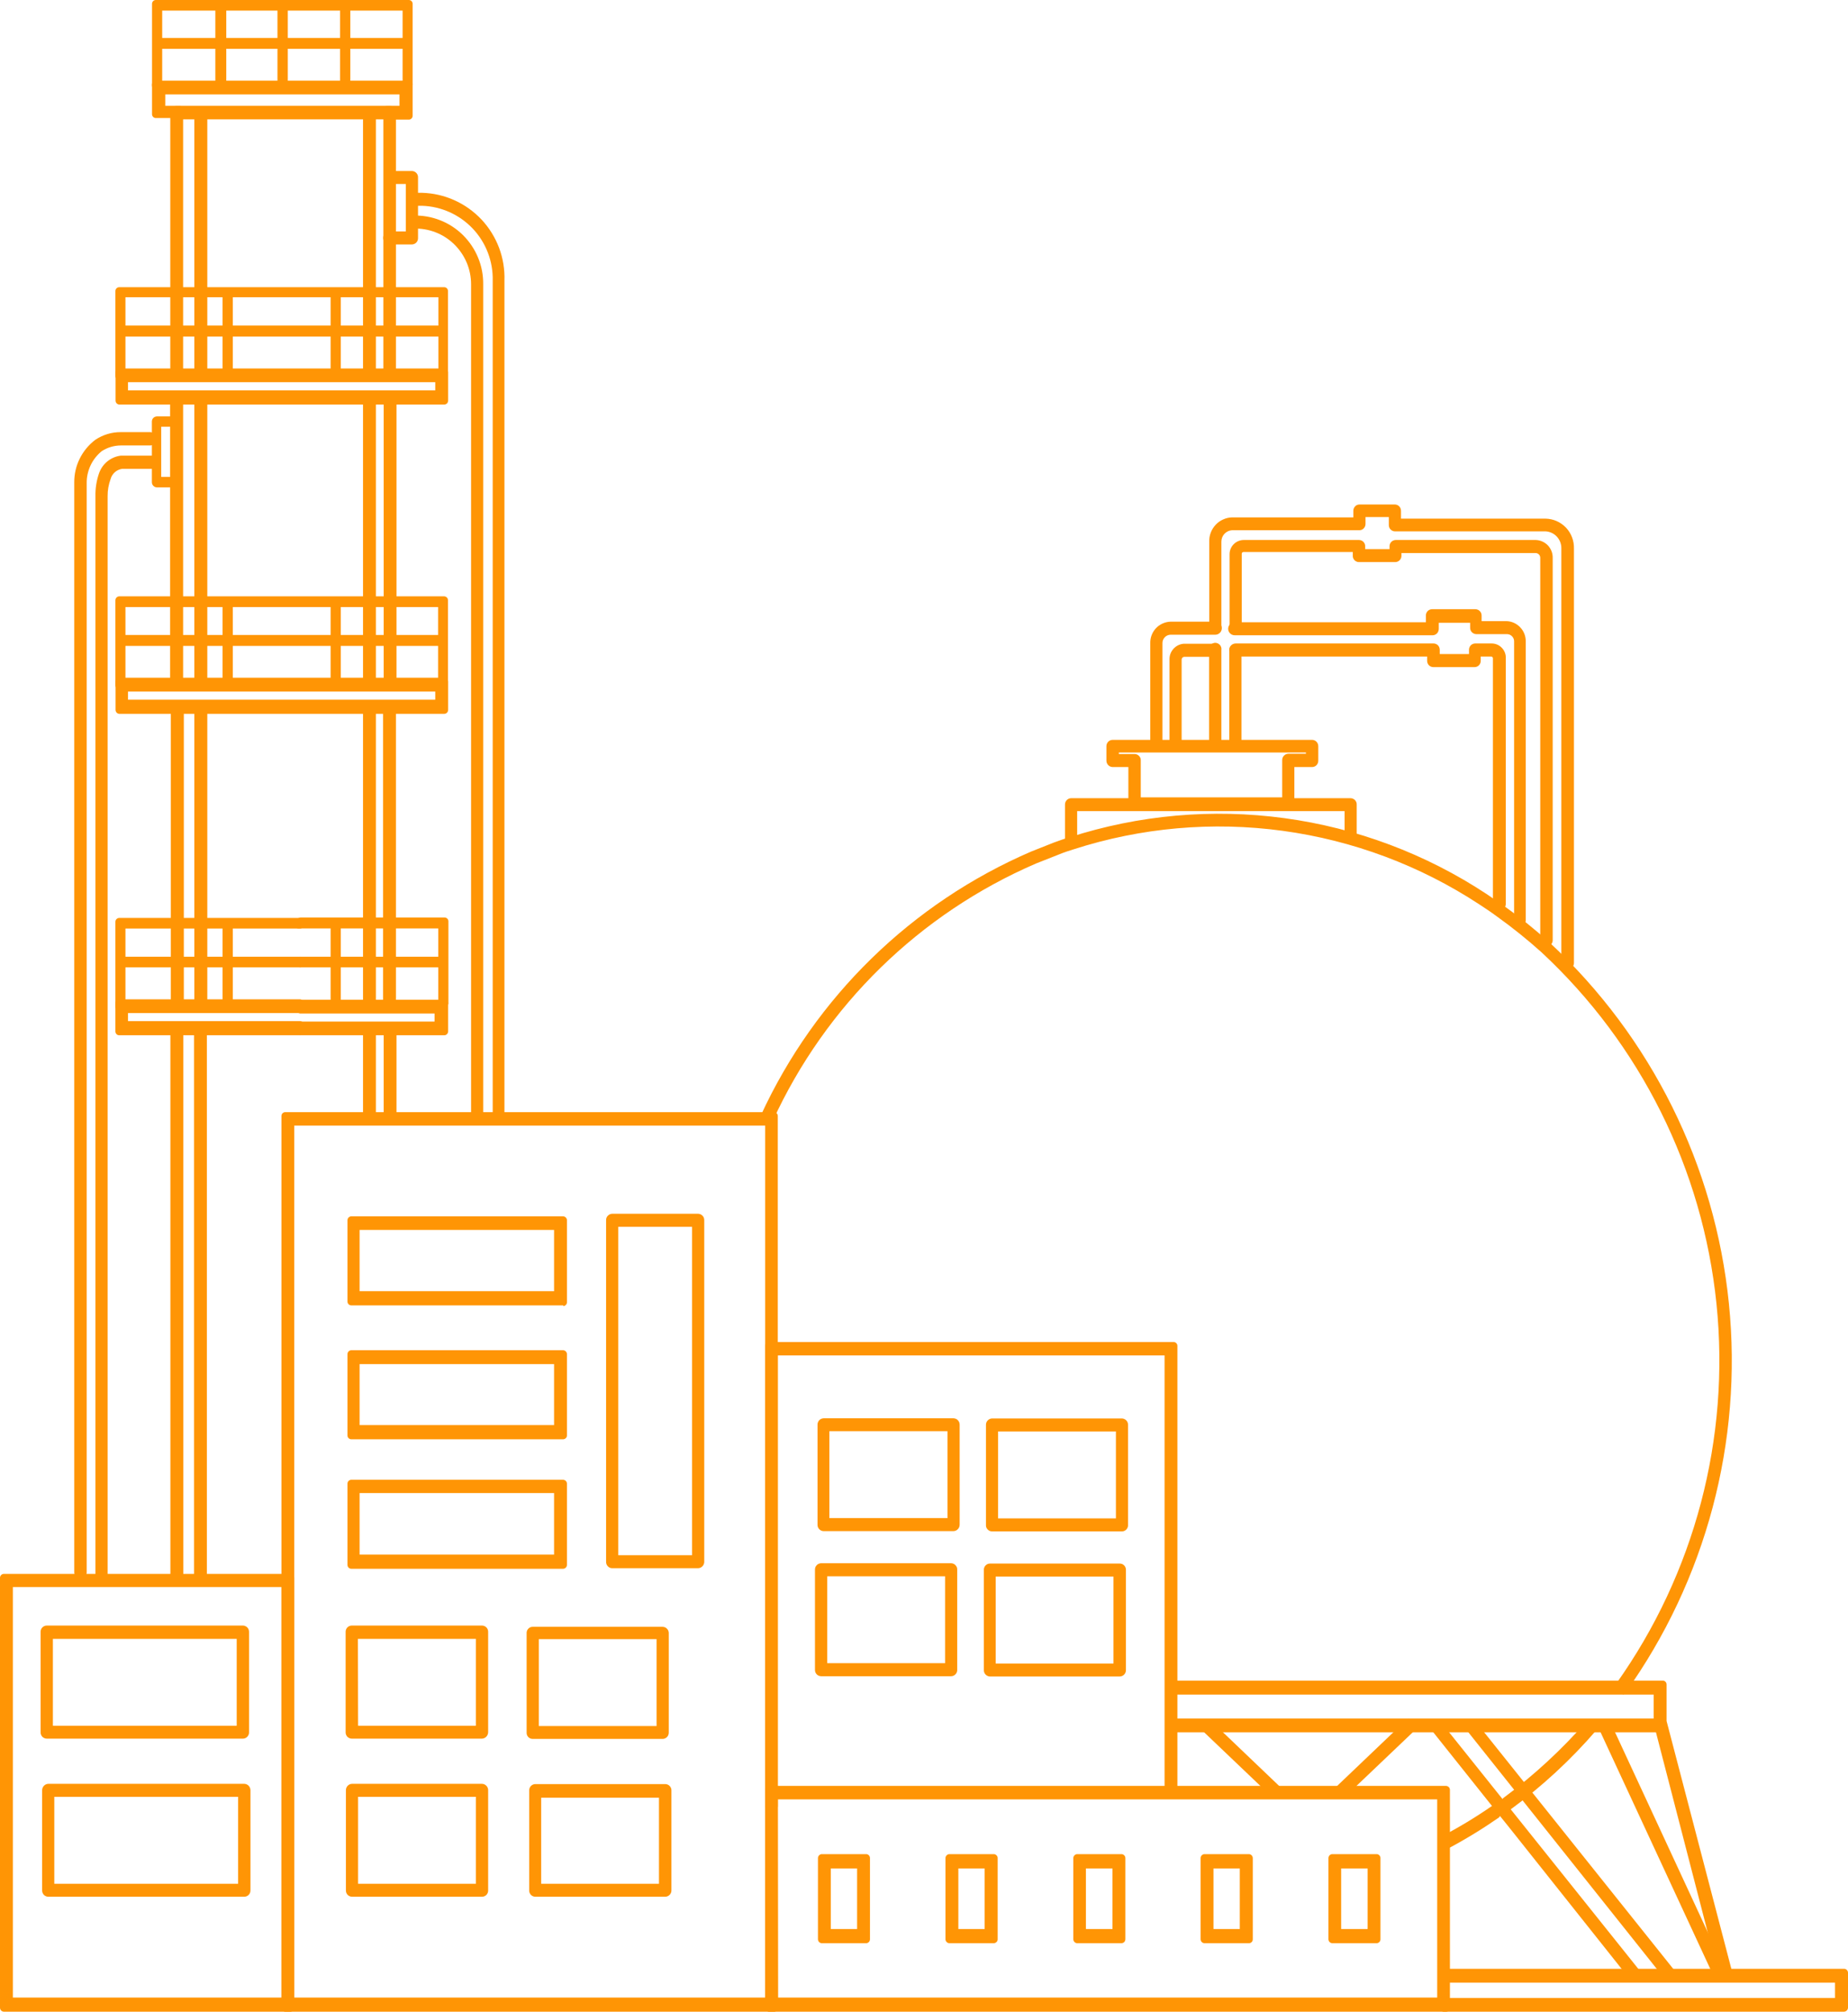 <svg width="34" height="37" viewBox="0 0 34 37" fill="none" xmlns="http://www.w3.org/2000/svg">
<path d="M3.198 7.316V12.598H3.302V7.316H3.198Z" fill="#FF9505"/>
<path d="M3.198 7.245H3.302C3.32 7.246 3.337 7.254 3.35 7.267C3.362 7.28 3.369 7.297 3.369 7.316V12.598C3.369 12.617 3.362 12.634 3.35 12.648C3.337 12.661 3.32 12.67 3.302 12.671H3.198C3.179 12.67 3.162 12.661 3.149 12.648C3.137 12.634 3.13 12.617 3.13 12.598V7.316C3.13 7.307 3.131 7.297 3.134 7.289C3.138 7.28 3.142 7.273 3.149 7.266C3.155 7.26 3.163 7.254 3.171 7.251C3.179 7.247 3.188 7.245 3.198 7.245Z" fill="#FF9505"/>
<path d="M3.302 29.015V18.916H3.198V29.015" fill="#FF9505"/>
<path d="M3.302 29.088C3.292 29.088 3.282 29.086 3.274 29.081C3.265 29.077 3.258 29.07 3.252 29.062C3.246 29.07 3.239 29.076 3.23 29.081C3.222 29.085 3.212 29.088 3.203 29.088C3.184 29.087 3.167 29.079 3.155 29.065C3.142 29.052 3.135 29.034 3.135 29.015V18.916C3.135 18.898 3.142 18.881 3.155 18.868C3.167 18.855 3.185 18.847 3.203 18.846H3.304C3.322 18.847 3.34 18.855 3.352 18.868C3.365 18.881 3.372 18.898 3.372 18.916V29.015C3.371 29.034 3.363 29.051 3.35 29.065C3.337 29.078 3.32 29.086 3.302 29.088Z" fill="#FF9505"/>
<path d="M3.302 18.516V13.004H3.198V18.516H3.302Z" fill="#FF9505"/>
<path d="M3.198 12.934H3.302C3.313 12.932 3.324 12.933 3.335 12.936C3.346 12.94 3.356 12.946 3.364 12.954C3.372 12.962 3.378 12.973 3.381 12.983C3.384 12.994 3.385 13.006 3.382 13.017V18.516C3.382 18.534 3.375 18.552 3.363 18.565C3.35 18.579 3.333 18.587 3.315 18.588H3.211C3.192 18.587 3.175 18.579 3.162 18.565C3.15 18.552 3.143 18.534 3.143 18.516V13.017C3.141 13.008 3.14 12.999 3.142 12.989C3.143 12.98 3.147 12.971 3.152 12.963C3.157 12.956 3.164 12.949 3.172 12.944C3.18 12.939 3.188 12.935 3.198 12.934Z" fill="#FF9505"/>
<path d="M7.126 7.316V12.598H7.225V7.316H7.126Z" fill="#FF9505"/>
<path d="M7.126 7.245H7.228C7.246 7.246 7.263 7.254 7.276 7.267C7.288 7.28 7.295 7.297 7.295 7.316V12.598C7.295 12.617 7.288 12.634 7.276 12.648C7.263 12.661 7.246 12.67 7.228 12.671H7.126C7.108 12.67 7.091 12.661 7.078 12.648C7.066 12.634 7.059 12.617 7.059 12.598V7.316C7.058 7.306 7.059 7.297 7.062 7.289C7.065 7.28 7.07 7.272 7.077 7.265C7.083 7.259 7.091 7.253 7.099 7.25C7.108 7.247 7.117 7.245 7.126 7.245Z" fill="#FF9505"/>
<path d="M7.225 20.617V18.916H7.126V20.617H7.225Z" fill="#FF9505"/>
<path d="M7.126 18.846H7.228C7.246 18.847 7.263 18.855 7.276 18.868C7.288 18.881 7.295 18.898 7.295 18.916V20.617C7.295 20.635 7.288 20.652 7.276 20.665C7.263 20.678 7.246 20.686 7.228 20.687H7.126C7.108 20.686 7.091 20.678 7.078 20.665C7.066 20.652 7.059 20.635 7.059 20.617V18.916C7.058 18.907 7.06 18.898 7.063 18.89C7.066 18.881 7.071 18.874 7.077 18.867C7.084 18.86 7.091 18.855 7.1 18.852C7.108 18.848 7.117 18.846 7.126 18.846Z" fill="#FF9505"/>
<path d="M7.225 18.516V13.004H7.126V18.516H7.225Z" fill="#FF9505"/>
<path d="M7.126 12.934H7.228C7.237 12.935 7.246 12.939 7.254 12.944C7.262 12.949 7.269 12.956 7.274 12.963C7.279 12.971 7.283 12.98 7.285 12.989C7.287 12.998 7.287 13.008 7.285 13.017V18.516C7.285 18.534 7.278 18.552 7.266 18.565C7.253 18.579 7.236 18.587 7.217 18.588H7.116C7.097 18.587 7.08 18.579 7.068 18.565C7.055 18.552 7.048 18.534 7.048 18.516V13.017C7.045 13.006 7.044 12.994 7.047 12.983C7.049 12.971 7.055 12.961 7.063 12.952C7.071 12.944 7.081 12.938 7.092 12.934C7.103 12.931 7.115 12.931 7.126 12.934Z" fill="#FF9505"/>
<path d="M7.225 6.915V2.13H7.524V1.557H2.875V2.101H3.247V2.044H3.198V6.915H3.302V2.018H2.974V1.666H7.42V2.018H7.176H7.126V6.915H7.225Z" fill="#FF9505"/>
<path d="M7.225 6.988H7.121C7.103 6.986 7.085 6.978 7.073 6.965C7.06 6.951 7.053 6.933 7.053 6.915V2.018C7.053 1.999 7.06 1.982 7.073 1.969C7.086 1.956 7.103 1.948 7.121 1.947H7.35V1.736H3.041V1.947H3.302C3.32 1.948 3.337 1.956 3.35 1.969C3.362 1.982 3.369 1.999 3.369 2.018V6.915C3.369 6.933 3.362 6.951 3.35 6.965C3.337 6.978 3.32 6.986 3.302 6.988H3.198C3.18 6.986 3.163 6.977 3.151 6.964C3.139 6.95 3.132 6.933 3.133 6.915V2.171H2.862C2.844 2.17 2.828 2.162 2.816 2.149C2.804 2.136 2.797 2.119 2.797 2.101V1.562C2.795 1.543 2.801 1.524 2.814 1.51C2.826 1.495 2.843 1.486 2.862 1.484H7.524C7.543 1.485 7.56 1.494 7.573 1.507C7.585 1.521 7.592 1.538 7.592 1.557V2.13C7.592 2.148 7.585 2.165 7.572 2.178C7.56 2.192 7.543 2.199 7.524 2.2H7.285V6.915C7.285 6.932 7.279 6.949 7.268 6.962C7.257 6.976 7.242 6.985 7.225 6.988Z" fill="#FF9505"/>
<path d="M6.746 2.057V6.915H6.848V2.057H6.746Z" fill="#FF9505"/>
<path d="M6.746 1.986H6.848C6.866 1.987 6.883 1.995 6.896 2.008C6.908 2.021 6.916 2.039 6.916 2.057V6.915C6.916 6.933 6.909 6.951 6.896 6.965C6.883 6.978 6.866 6.986 6.848 6.988H6.746C6.728 6.986 6.711 6.978 6.698 6.965C6.686 6.951 6.679 6.933 6.679 6.915V2.057C6.679 2.039 6.686 2.021 6.698 2.008C6.711 1.995 6.728 1.987 6.746 1.986Z" fill="#FF9505"/>
<path d="M6.746 13.004V18.516H6.848V13.004H6.746Z" fill="#FF9505"/>
<path d="M6.746 12.934H6.848C6.866 12.934 6.883 12.942 6.896 12.955C6.908 12.969 6.916 12.986 6.916 13.004V18.516C6.916 18.534 6.909 18.552 6.896 18.565C6.883 18.579 6.866 18.587 6.848 18.588H6.746C6.728 18.587 6.711 18.579 6.698 18.565C6.686 18.552 6.679 18.534 6.679 18.516V13.017C6.676 13.007 6.676 12.997 6.679 12.986C6.681 12.976 6.686 12.967 6.692 12.959C6.699 12.951 6.707 12.944 6.716 12.94C6.726 12.936 6.736 12.934 6.746 12.934Z" fill="#FF9505"/>
<path d="M6.746 18.916V20.617H6.848V18.916H6.746Z" fill="#FF9505"/>
<path d="M6.746 18.846H6.848C6.866 18.847 6.883 18.855 6.896 18.868C6.908 18.881 6.916 18.898 6.916 18.916V20.617C6.916 20.635 6.908 20.652 6.896 20.665C6.883 20.678 6.866 20.686 6.848 20.687H6.746C6.728 20.686 6.711 20.678 6.698 20.665C6.686 20.652 6.679 20.635 6.679 20.617V18.916C6.679 18.898 6.686 18.881 6.698 18.868C6.711 18.855 6.728 18.847 6.746 18.846Z" fill="#FF9505"/>
<path d="M6.848 12.598V7.316H6.746V12.598H6.848Z" fill="#FF9505"/>
<path d="M6.746 7.245H6.848C6.866 7.246 6.883 7.254 6.896 7.267C6.908 7.28 6.916 7.297 6.916 7.316V12.598C6.916 12.617 6.909 12.634 6.896 12.648C6.883 12.661 6.866 12.67 6.848 12.671H6.746C6.728 12.67 6.711 12.661 6.698 12.648C6.686 12.634 6.679 12.617 6.679 12.598V7.316C6.678 7.307 6.68 7.297 6.683 7.289C6.686 7.28 6.691 7.273 6.698 7.266C6.704 7.26 6.712 7.254 6.72 7.251C6.728 7.247 6.737 7.245 6.746 7.245Z" fill="#FF9505"/>
<path d="M3.632 2.044V6.915H3.736V2.044H3.632Z" fill="#FF9505"/>
<path d="M3.642 1.971H3.747C3.765 1.972 3.782 1.98 3.795 1.994C3.807 2.007 3.814 2.025 3.814 2.044V6.91C3.814 6.928 3.807 6.946 3.795 6.959C3.782 6.973 3.765 6.981 3.747 6.982H3.642C3.624 6.981 3.607 6.973 3.594 6.959C3.582 6.946 3.575 6.928 3.575 6.91V2.044C3.575 2.025 3.582 2.007 3.594 1.994C3.607 1.98 3.624 1.972 3.642 1.971Z" fill="#FF9505"/>
<path d="M3.632 13.004V18.516H3.736V13.004H3.632Z" fill="#FF9505"/>
<path d="M3.642 12.934H3.747C3.765 12.934 3.782 12.942 3.795 12.955C3.807 12.969 3.814 12.986 3.814 13.004V18.516C3.814 18.534 3.807 18.552 3.795 18.565C3.782 18.579 3.765 18.587 3.747 18.588H3.642C3.624 18.587 3.607 18.579 3.594 18.565C3.582 18.552 3.575 18.534 3.575 18.516V13.017C3.572 13.007 3.572 12.997 3.575 12.986C3.577 12.976 3.582 12.967 3.588 12.959C3.595 12.951 3.603 12.944 3.612 12.94C3.622 12.936 3.632 12.934 3.642 12.934Z" fill="#FF9505"/>
<path d="M3.736 29.015V18.916H3.632V29.015" fill="#FF9505"/>
<path d="M3.736 29.088C3.727 29.088 3.717 29.085 3.709 29.081C3.7 29.076 3.693 29.07 3.687 29.062C3.681 29.07 3.673 29.076 3.665 29.081C3.656 29.085 3.647 29.088 3.637 29.088C3.619 29.087 3.602 29.079 3.589 29.065C3.577 29.052 3.57 29.034 3.57 29.015V18.916C3.57 18.898 3.577 18.881 3.589 18.868C3.602 18.855 3.619 18.847 3.637 18.846H3.739C3.757 18.847 3.774 18.855 3.787 18.868C3.799 18.881 3.806 18.898 3.806 18.916V29.015C3.805 29.034 3.798 29.051 3.785 29.065C3.772 29.078 3.755 29.086 3.736 29.088Z" fill="#FF9505"/>
<path d="M3.736 12.598V7.316H3.632V12.598H3.736Z" fill="#FF9505"/>
<path d="M3.642 7.245H3.747C3.765 7.246 3.782 7.254 3.795 7.267C3.807 7.28 3.814 7.297 3.814 7.316V12.598C3.814 12.617 3.807 12.634 3.795 12.648C3.782 12.661 3.765 12.67 3.747 12.671H3.642C3.624 12.67 3.607 12.661 3.594 12.648C3.582 12.634 3.575 12.617 3.575 12.598V7.316C3.574 7.307 3.576 7.297 3.579 7.289C3.582 7.28 3.587 7.273 3.594 7.266C3.6 7.26 3.608 7.254 3.616 7.251C3.624 7.247 3.633 7.245 3.642 7.245Z" fill="#FF9505"/>
<path d="M7.176 2.018H3.247V2.124H7.176" fill="#FF9505"/>
<path d="M7.176 2.195H3.247C3.229 2.194 3.212 2.186 3.199 2.173C3.186 2.16 3.179 2.143 3.179 2.124V2.018C3.179 1.999 3.186 1.982 3.199 1.969C3.212 1.956 3.229 1.948 3.247 1.947H7.176C7.194 1.948 7.211 1.956 7.224 1.969C7.236 1.982 7.243 1.999 7.243 2.018C7.242 2.038 7.234 2.057 7.22 2.072C7.234 2.086 7.243 2.105 7.243 2.124C7.244 2.134 7.242 2.143 7.239 2.151C7.236 2.16 7.231 2.167 7.224 2.174C7.218 2.181 7.211 2.186 7.202 2.189C7.194 2.193 7.185 2.195 7.176 2.195Z" fill="#FF9505"/>
<path d="M2.768 8.047H2.266V8.071V8.042H2.222C2.072 8.041 1.925 8.085 1.8 8.17C1.693 8.253 1.606 8.36 1.546 8.482C1.486 8.604 1.454 8.739 1.454 8.875V28.922H1.504V8.875C1.502 8.749 1.53 8.624 1.585 8.51C1.64 8.396 1.721 8.296 1.821 8.219C1.939 8.142 2.076 8.1 2.217 8.099H2.763V8.047H2.768Z" fill="#FF9505"/>
<path d="M1.504 29.015H1.454C1.43 29.014 1.407 29.003 1.391 28.985C1.374 28.967 1.365 28.943 1.366 28.919V8.873C1.365 8.721 1.399 8.572 1.466 8.437C1.533 8.301 1.631 8.183 1.751 8.091C1.89 7.997 2.054 7.947 2.222 7.948H2.768C2.793 7.95 2.816 7.96 2.832 7.978C2.849 7.996 2.857 8.02 2.857 8.045V8.097C2.857 8.121 2.849 8.145 2.832 8.163C2.816 8.181 2.793 8.192 2.768 8.193H2.222C2.098 8.194 1.977 8.23 1.873 8.297C1.786 8.367 1.715 8.457 1.667 8.558C1.619 8.66 1.594 8.771 1.595 8.883V28.929C1.593 28.952 1.583 28.974 1.566 28.99C1.549 29.006 1.527 29.015 1.504 29.015Z" fill="#FF9505"/>
<path d="M1.894 29.015V9.216C1.892 9.184 1.892 9.152 1.894 9.12C1.893 8.999 1.914 8.879 1.954 8.766C1.976 8.703 2.015 8.647 2.066 8.604C2.118 8.562 2.179 8.534 2.245 8.524H2.862V8.466H2.235C2.162 8.476 2.092 8.505 2.034 8.551C1.976 8.597 1.931 8.658 1.905 8.727C1.857 8.849 1.835 8.981 1.842 9.112C1.842 9.175 1.842 9.214 1.842 9.214H1.865H1.845V29.023L1.894 29.015Z" fill="#FF9505"/>
<path d="M1.894 29.112H1.845C1.82 29.11 1.797 29.099 1.781 29.081C1.764 29.063 1.755 29.04 1.756 29.015V9.229C1.756 9.211 1.756 9.172 1.756 9.125C1.753 8.983 1.775 8.842 1.821 8.708C1.851 8.621 1.904 8.544 1.975 8.486C2.047 8.428 2.133 8.391 2.225 8.38H2.862C2.874 8.381 2.886 8.384 2.898 8.389C2.909 8.394 2.919 8.401 2.927 8.41C2.936 8.419 2.942 8.429 2.947 8.441C2.951 8.452 2.953 8.464 2.953 8.477V8.529C2.953 8.553 2.944 8.577 2.927 8.594C2.909 8.612 2.886 8.622 2.862 8.623H2.248C2.198 8.63 2.151 8.651 2.113 8.685C2.076 8.718 2.048 8.761 2.035 8.81C1.998 8.911 1.979 9.018 1.98 9.125C1.979 9.154 1.979 9.182 1.98 9.211V29.015C1.98 29.039 1.971 29.062 1.956 29.08C1.94 29.098 1.918 29.109 1.894 29.112Z" fill="#FF9505"/>
<path d="M5.524 18.464H2.191V18.969H5.524V18.864H2.29V18.57H5.524V18.464Z" fill="#FF9505"/>
<path d="M5.524 19.041H2.191C2.173 19.041 2.155 19.033 2.143 19.02C2.13 19.007 2.123 18.989 2.123 18.971V18.451C2.123 18.432 2.13 18.415 2.143 18.402C2.155 18.389 2.173 18.381 2.191 18.38H5.524C5.541 18.382 5.558 18.39 5.57 18.403C5.582 18.416 5.589 18.433 5.589 18.451V18.56C5.589 18.578 5.582 18.595 5.57 18.609C5.558 18.622 5.542 18.631 5.524 18.633H2.355V18.781H5.524C5.541 18.782 5.558 18.791 5.57 18.803C5.582 18.817 5.589 18.834 5.589 18.852V18.961C5.59 18.97 5.59 18.98 5.587 18.99C5.584 18.999 5.58 19.008 5.574 19.015C5.568 19.023 5.56 19.029 5.551 19.034C5.543 19.038 5.533 19.041 5.524 19.041Z" fill="#FF9505"/>
<path d="M5.524 18.969H8.177V18.464H5.524V18.57H8.066V18.864H5.524V18.969Z" fill="#FF9505"/>
<path d="M8.177 19.041H5.524C5.505 19.041 5.488 19.033 5.476 19.02C5.463 19.007 5.456 18.989 5.456 18.971V18.859C5.456 18.841 5.463 18.824 5.476 18.811C5.488 18.797 5.505 18.79 5.524 18.789H7.995V18.641H5.524C5.505 18.64 5.488 18.632 5.476 18.619C5.463 18.606 5.456 18.588 5.456 18.57V18.458C5.456 18.44 5.463 18.423 5.476 18.41C5.488 18.396 5.505 18.389 5.524 18.388H8.177C8.196 18.389 8.213 18.396 8.225 18.41C8.238 18.423 8.245 18.44 8.245 18.458V18.966C8.246 18.985 8.239 19.003 8.226 19.017C8.214 19.032 8.196 19.04 8.177 19.041Z" fill="#FF9505"/>
<path d="M2.24 18.516V17.003H5.524V16.951H2.191V18.516H2.24Z" fill="#FF9505"/>
<path d="M2.24 18.588H2.191C2.172 18.587 2.155 18.579 2.143 18.565C2.13 18.552 2.123 18.534 2.123 18.516V16.954C2.123 16.935 2.13 16.918 2.143 16.905C2.155 16.892 2.173 16.884 2.191 16.883H5.524C5.541 16.885 5.558 16.893 5.57 16.906C5.582 16.919 5.589 16.936 5.589 16.954V17.006C5.589 17.024 5.582 17.041 5.57 17.055C5.558 17.068 5.542 17.077 5.524 17.078H2.308V18.518C2.307 18.536 2.3 18.553 2.287 18.566C2.275 18.579 2.258 18.587 2.24 18.588Z" fill="#FF9505"/>
<path d="M5.482 17.003H8.125V18.451H8.177V16.951H5.524L5.81 17.003H5.482Z" fill="#FF9505"/>
<path d="M8.177 18.521H8.128C8.11 18.52 8.094 18.512 8.082 18.498C8.07 18.485 8.063 18.468 8.063 18.451V17.076H5.487C5.469 17.075 5.452 17.066 5.439 17.053C5.426 17.039 5.419 17.021 5.42 17.003C5.42 16.99 5.424 16.977 5.431 16.965C5.437 16.954 5.447 16.945 5.459 16.938C5.461 16.921 5.469 16.906 5.481 16.895C5.494 16.883 5.509 16.877 5.526 16.875H8.183C8.201 16.876 8.218 16.884 8.231 16.897C8.243 16.91 8.25 16.927 8.25 16.946V18.451C8.249 18.469 8.241 18.487 8.227 18.5C8.214 18.513 8.196 18.52 8.177 18.521Z" fill="#FF9505"/>
<path d="M8.151 17.667H5.526V17.719H8.151V17.667Z" fill="#FF9505"/>
<path d="M5.526 17.597H8.151C8.17 17.597 8.187 17.605 8.199 17.618C8.212 17.631 8.219 17.649 8.219 17.667V17.719C8.219 17.737 8.212 17.755 8.2 17.769C8.187 17.782 8.17 17.791 8.151 17.792H5.526C5.508 17.791 5.491 17.782 5.478 17.769C5.465 17.755 5.458 17.737 5.459 17.719V17.667C5.459 17.649 5.466 17.631 5.478 17.618C5.491 17.605 5.508 17.597 5.526 17.597Z" fill="#FF9505"/>
<path d="M5.524 17.667H2.253V17.719H5.524V17.667Z" fill="#FF9505"/>
<path d="M2.253 17.597H5.524C5.541 17.598 5.558 17.606 5.57 17.619C5.582 17.632 5.589 17.649 5.589 17.667V17.719C5.589 17.737 5.582 17.755 5.57 17.768C5.558 17.781 5.542 17.79 5.524 17.792H2.253C2.235 17.791 2.218 17.782 2.205 17.769C2.192 17.755 2.185 17.737 2.185 17.719V17.667C2.185 17.649 2.193 17.631 2.205 17.618C2.218 17.605 2.235 17.597 2.253 17.597Z" fill="#FF9505"/>
<path d="M6.151 16.98V18.516H6.197V16.98" fill="#FF9505"/>
<path d="M6.197 18.588H6.151C6.132 18.587 6.115 18.579 6.102 18.565C6.09 18.552 6.083 18.534 6.083 18.516V16.974C6.083 16.956 6.09 16.939 6.103 16.926C6.115 16.913 6.132 16.905 6.151 16.904C6.159 16.902 6.168 16.902 6.177 16.904C6.185 16.902 6.194 16.902 6.203 16.904C6.221 16.905 6.238 16.913 6.251 16.926C6.263 16.939 6.27 16.956 6.27 16.974V18.516C6.269 18.534 6.26 18.552 6.247 18.565C6.234 18.578 6.216 18.587 6.197 18.588Z" fill="#FF9505"/>
<path d="M4.171 16.98V18.516H4.22V16.98" fill="#FF9505"/>
<path d="M4.22 18.588H4.163C4.144 18.587 4.127 18.579 4.115 18.565C4.102 18.552 4.095 18.534 4.095 18.516V16.974C4.095 16.956 4.102 16.939 4.115 16.926C4.127 16.913 4.145 16.905 4.163 16.904C4.171 16.902 4.18 16.902 4.189 16.904C4.197 16.902 4.206 16.902 4.215 16.904C4.233 16.905 4.25 16.913 4.263 16.926C4.275 16.939 4.283 16.956 4.283 16.974V18.516C4.281 18.534 4.273 18.551 4.26 18.564C4.247 18.578 4.231 18.586 4.212 18.588H4.22Z" fill="#FF9505"/>
<path d="M2.24 13.004V13.056H8.177V12.546H2.191V13.056H2.24V13.004H2.29V12.655H8.076V12.947H2.24V13.004Z" fill="#FF9505"/>
<path d="M8.177 13.129H2.193C2.175 13.128 2.158 13.12 2.145 13.106C2.133 13.092 2.126 13.075 2.126 13.056V12.536C2.126 12.517 2.133 12.5 2.145 12.487C2.158 12.474 2.175 12.466 2.193 12.465H8.177C8.196 12.466 8.213 12.474 8.225 12.487C8.238 12.5 8.245 12.517 8.245 12.536V13.056C8.245 13.075 8.238 13.092 8.226 13.106C8.213 13.12 8.196 13.128 8.177 13.129ZM2.355 12.869H8.008V12.72H2.355V12.869Z" fill="#FF9505"/>
<path d="M8.177 12.538V11.033H2.191V12.603H2.24V11.091H8.125V12.538H8.177Z" fill="#FF9505"/>
<path d="M2.24 12.676H2.191C2.172 12.675 2.155 12.666 2.143 12.653C2.13 12.639 2.123 12.622 2.123 12.603V11.041C2.123 11.023 2.13 11.005 2.143 10.991C2.155 10.978 2.172 10.97 2.191 10.968H8.175C8.193 10.97 8.21 10.978 8.223 10.991C8.236 11.005 8.242 11.023 8.242 11.041V12.543C8.242 12.562 8.236 12.58 8.223 12.593C8.21 12.607 8.193 12.615 8.175 12.616H8.125C8.107 12.614 8.091 12.606 8.079 12.592C8.067 12.579 8.06 12.561 8.06 12.543V11.166H2.308V12.608C2.307 12.626 2.299 12.643 2.287 12.655C2.274 12.667 2.258 12.675 2.24 12.676Z" fill="#FF9505"/>
<path d="M2.253 11.807H8.151V11.755H2.253" fill="#FF9505"/>
<path d="M8.151 11.88H2.253C2.235 11.878 2.218 11.87 2.205 11.856C2.192 11.843 2.185 11.825 2.185 11.807C2.192 11.788 2.192 11.768 2.185 11.749C2.185 11.731 2.193 11.714 2.205 11.7C2.218 11.687 2.235 11.68 2.253 11.679H8.151C8.17 11.68 8.187 11.687 8.199 11.7C8.212 11.714 8.219 11.731 8.219 11.749V11.801C8.22 11.811 8.219 11.821 8.216 11.83C8.212 11.839 8.208 11.847 8.201 11.854C8.195 11.862 8.187 11.868 8.179 11.872C8.17 11.876 8.161 11.879 8.151 11.88Z" fill="#FF9505"/>
<path d="M6.151 11.062V12.603H6.197V11.062" fill="#FF9505"/>
<path d="M6.197 12.676H6.151C6.132 12.675 6.115 12.666 6.102 12.653C6.09 12.639 6.083 12.622 6.083 12.603V11.062C6.083 11.044 6.09 11.026 6.103 11.013C6.115 11 6.132 10.992 6.151 10.992H6.203C6.221 10.992 6.238 11 6.251 11.013C6.263 11.026 6.27 11.044 6.27 11.062V12.603C6.269 12.622 6.26 12.639 6.247 12.653C6.234 12.666 6.216 12.674 6.197 12.676Z" fill="#FF9505"/>
<path d="M4.171 11.062V12.603H4.22V11.062" fill="#FF9505"/>
<path d="M4.22 12.676H4.163C4.144 12.675 4.127 12.666 4.115 12.653C4.102 12.639 4.095 12.622 4.095 12.603V11.062C4.095 11.044 4.102 11.026 4.115 11.013C4.127 11 4.145 10.992 4.163 10.992H4.215C4.233 10.992 4.25 11 4.263 11.013C4.275 11.026 4.283 11.044 4.283 11.062V12.603C4.281 12.62 4.275 12.637 4.263 12.65C4.252 12.663 4.237 12.672 4.22 12.676Z" fill="#FF9505"/>
<path d="M2.24 7.316V7.368H8.177V6.857H2.191V7.368H2.24V7.316H2.29V6.967H8.076V7.258H2.24V7.316Z" fill="#FF9505"/>
<path d="M8.177 7.441H2.193C2.175 7.439 2.158 7.431 2.145 7.418C2.133 7.404 2.126 7.386 2.126 7.368V6.847C2.126 6.829 2.133 6.811 2.145 6.798C2.158 6.785 2.175 6.777 2.193 6.777H8.177C8.196 6.777 8.213 6.785 8.225 6.798C8.238 6.811 8.245 6.829 8.245 6.847V7.368C8.245 7.386 8.238 7.404 8.226 7.418C8.213 7.431 8.196 7.439 8.177 7.441ZM2.355 7.18H8.008V7.029H2.355V7.18Z" fill="#FF9505"/>
<path d="M8.177 6.847V5.345H2.191V6.915H2.24V5.402H8.125V6.847H8.177Z" fill="#FF9505"/>
<path d="M2.24 6.988H2.191C2.172 6.986 2.155 6.978 2.143 6.965C2.13 6.951 2.123 6.933 2.123 6.915V5.353C2.123 5.334 2.13 5.317 2.143 5.304C2.155 5.291 2.173 5.283 2.191 5.282H8.175C8.193 5.283 8.21 5.291 8.223 5.304C8.235 5.317 8.242 5.334 8.242 5.353V6.847C8.242 6.865 8.236 6.883 8.223 6.897C8.21 6.91 8.193 6.919 8.175 6.92H8.125C8.108 6.917 8.093 6.908 8.082 6.894C8.071 6.881 8.065 6.864 8.066 6.847V5.467H2.308V6.907C2.308 6.925 2.301 6.943 2.288 6.957C2.276 6.97 2.259 6.978 2.24 6.98V6.988Z" fill="#FF9505"/>
<path d="M2.253 6.118H8.151V6.066H2.253" fill="#FF9505"/>
<path d="M8.151 6.191H2.253C2.235 6.19 2.218 6.181 2.205 6.168C2.192 6.154 2.185 6.137 2.185 6.118C2.192 6.1 2.192 6.079 2.185 6.061C2.185 6.052 2.187 6.042 2.19 6.034C2.193 6.025 2.198 6.017 2.204 6.01C2.21 6.004 2.218 5.998 2.226 5.994C2.235 5.99 2.244 5.988 2.253 5.988H8.151C8.17 5.989 8.187 5.996 8.199 6.009C8.212 6.022 8.219 6.04 8.219 6.058V6.11C8.22 6.12 8.219 6.13 8.216 6.139C8.213 6.149 8.209 6.158 8.202 6.165C8.196 6.173 8.188 6.179 8.18 6.183C8.171 6.188 8.161 6.19 8.151 6.191Z" fill="#FF9505"/>
<path d="M6.151 5.373V6.915H6.197V5.373" fill="#FF9505"/>
<path d="M6.197 6.988H6.151C6.132 6.986 6.115 6.978 6.102 6.965C6.09 6.951 6.083 6.933 6.083 6.915V5.373C6.083 5.355 6.09 5.338 6.103 5.325C6.115 5.312 6.132 5.304 6.151 5.303H6.203C6.221 5.304 6.238 5.312 6.251 5.325C6.263 5.338 6.27 5.355 6.27 5.373V6.915C6.269 6.933 6.26 6.951 6.247 6.964C6.234 6.978 6.216 6.986 6.197 6.988Z" fill="#FF9505"/>
<path d="M4.171 5.373V6.915H4.22V5.373" fill="#FF9505"/>
<path d="M4.22 6.988H4.163C4.144 6.986 4.127 6.978 4.115 6.965C4.102 6.951 4.095 6.933 4.095 6.915V5.373C4.095 5.355 4.102 5.338 4.115 5.325C4.127 5.312 4.145 5.304 4.163 5.303H4.215C4.233 5.304 4.25 5.312 4.263 5.325C4.275 5.338 4.283 5.355 4.283 5.373V6.915C4.281 6.932 4.275 6.948 4.263 6.961C4.252 6.975 4.237 6.984 4.22 6.988Z" fill="#FF9505"/>
<path d="M7.524 1.541V0.073H2.875V1.575H2.924V0.125H7.47V1.541H7.524Z" fill="#FF9505"/>
<path d="M2.924 1.645H2.862C2.844 1.644 2.828 1.636 2.816 1.623C2.804 1.61 2.797 1.593 2.797 1.575V0.07C2.797 0.053 2.804 0.035 2.816 0.022C2.828 0.009 2.844 0.001 2.862 0H7.524C7.543 0.001 7.56 0.008 7.572 0.021C7.585 0.035 7.592 0.052 7.592 0.07V1.541C7.592 1.56 7.585 1.577 7.573 1.591C7.56 1.605 7.543 1.613 7.524 1.614H7.475C7.457 1.613 7.439 1.605 7.427 1.591C7.414 1.577 7.407 1.56 7.407 1.541V0.195H2.984V1.575C2.985 1.584 2.984 1.594 2.981 1.602C2.978 1.611 2.973 1.619 2.966 1.625C2.96 1.632 2.952 1.637 2.944 1.641C2.935 1.644 2.926 1.646 2.917 1.645H2.924Z" fill="#FF9505"/>
<path d="M2.961 0.825H7.47V0.768H2.961" fill="#FF9505"/>
<path d="M7.47 0.898H2.961C2.942 0.897 2.925 0.889 2.913 0.875C2.9 0.862 2.893 0.844 2.893 0.825C2.891 0.816 2.891 0.806 2.893 0.797C2.891 0.787 2.891 0.777 2.893 0.768C2.893 0.75 2.9 0.732 2.913 0.719C2.925 0.706 2.943 0.698 2.961 0.698H7.47C7.481 0.697 7.491 0.698 7.502 0.702C7.512 0.706 7.521 0.712 7.528 0.721C7.536 0.729 7.541 0.738 7.544 0.749C7.547 0.759 7.547 0.77 7.545 0.781V0.833C7.544 0.842 7.542 0.851 7.538 0.86C7.534 0.868 7.528 0.875 7.521 0.881C7.514 0.887 7.506 0.892 7.497 0.895C7.488 0.898 7.479 0.899 7.47 0.898Z" fill="#FF9505"/>
<path d="M6.32 0.102V1.536H6.374V0.102" fill="#FF9505"/>
<path d="M6.374 1.609H6.325C6.307 1.608 6.289 1.599 6.277 1.586C6.264 1.572 6.257 1.554 6.257 1.536V0.099C6.257 0.081 6.264 0.063 6.277 0.05C6.29 0.037 6.307 0.029 6.325 0.029C6.333 0.032 6.342 0.034 6.351 0.034C6.36 0.034 6.369 0.032 6.377 0.029C6.395 0.029 6.412 0.037 6.425 0.05C6.438 0.063 6.445 0.081 6.445 0.099V1.536C6.443 1.554 6.435 1.572 6.422 1.585C6.41 1.598 6.393 1.607 6.374 1.609Z" fill="#FF9505"/>
<path d="M5.172 0.133V1.536H5.222V0.133" fill="#FF9505"/>
<path d="M5.222 1.609H5.172C5.154 1.608 5.137 1.599 5.124 1.586C5.112 1.572 5.105 1.554 5.105 1.536V0.133C5.105 0.115 5.113 0.098 5.125 0.085C5.138 0.072 5.154 0.064 5.172 0.062C5.182 0.06 5.192 0.06 5.201 0.062C5.209 0.06 5.219 0.06 5.227 0.062C5.245 0.063 5.262 0.071 5.275 0.084C5.288 0.097 5.295 0.115 5.295 0.133V1.541C5.293 1.559 5.284 1.576 5.271 1.589C5.258 1.601 5.24 1.608 5.222 1.609Z" fill="#FF9505"/>
<path d="M4.03 0.133V1.536H4.085V0.133" fill="#FF9505"/>
<path d="M4.085 1.609H4.03C4.012 1.608 3.995 1.599 3.982 1.586C3.969 1.572 3.962 1.554 3.962 1.536V0.133C3.963 0.115 3.97 0.098 3.983 0.085C3.995 0.072 4.012 0.064 4.03 0.062C4.04 0.06 4.049 0.06 4.059 0.062C4.067 0.06 4.076 0.06 4.085 0.062C4.095 0.061 4.105 0.062 4.114 0.065C4.124 0.068 4.132 0.073 4.14 0.08C4.147 0.087 4.153 0.095 4.157 0.104C4.161 0.113 4.163 0.123 4.163 0.133V1.541C4.161 1.56 4.152 1.578 4.137 1.591C4.123 1.603 4.104 1.61 4.085 1.609Z" fill="#FF9505"/>
<path d="M8.778 20.645C8.763 20.645 8.748 20.642 8.734 20.635C8.72 20.629 8.708 20.62 8.697 20.609C8.687 20.598 8.679 20.585 8.673 20.57C8.668 20.556 8.666 20.541 8.667 20.526V5.23C8.667 5.092 8.64 4.956 8.586 4.829C8.532 4.702 8.453 4.587 8.354 4.491C8.255 4.395 8.138 4.32 8.009 4.271C7.88 4.222 7.743 4.199 7.605 4.205C7.573 4.205 7.543 4.192 7.52 4.169C7.498 4.147 7.485 4.117 7.485 4.085C7.485 4.053 7.498 4.023 7.52 4C7.543 3.978 7.573 3.965 7.605 3.965C7.773 3.96 7.941 3.989 8.098 4.051C8.255 4.112 8.397 4.205 8.517 4.323C8.637 4.442 8.732 4.583 8.796 4.739C8.861 4.895 8.892 5.062 8.89 5.23V20.526C8.891 20.541 8.889 20.556 8.883 20.57C8.878 20.585 8.87 20.598 8.86 20.609C8.849 20.62 8.837 20.629 8.823 20.635C8.809 20.642 8.794 20.645 8.778 20.645Z" fill="#FF9505"/>
<path d="M9.176 20.645C9.161 20.645 9.146 20.642 9.132 20.635C9.118 20.629 9.106 20.62 9.095 20.609C9.085 20.598 9.077 20.585 9.072 20.57C9.066 20.556 9.064 20.541 9.065 20.526V5.165C9.074 4.81 8.943 4.465 8.699 4.206C8.455 3.948 8.119 3.796 7.764 3.785H7.647C7.615 3.785 7.584 3.773 7.562 3.75C7.54 3.728 7.527 3.697 7.527 3.666C7.527 3.634 7.54 3.603 7.562 3.581C7.584 3.558 7.615 3.546 7.647 3.546H7.764C7.97 3.552 8.173 3.598 8.361 3.683C8.549 3.767 8.718 3.889 8.86 4.039C9.001 4.19 9.11 4.367 9.183 4.56C9.255 4.753 9.288 4.959 9.281 5.165V20.526C9.282 20.555 9.272 20.584 9.253 20.606C9.233 20.629 9.206 20.643 9.176 20.645Z" fill="#FF9505"/>
<path d="M3.143 8.964H2.883C2.858 8.962 2.835 8.951 2.819 8.933C2.802 8.915 2.794 8.892 2.794 8.867V7.756C2.794 7.731 2.802 7.707 2.819 7.689C2.835 7.671 2.858 7.661 2.883 7.659H3.143C3.168 7.661 3.191 7.671 3.208 7.689C3.225 7.707 3.234 7.731 3.234 7.756C3.234 7.78 3.225 7.803 3.208 7.821C3.19 7.838 3.167 7.849 3.143 7.849H2.966V8.771H3.143C3.168 8.771 3.193 8.781 3.211 8.799C3.229 8.817 3.239 8.842 3.239 8.867C3.239 8.893 3.229 8.917 3.211 8.935C3.193 8.953 3.168 8.964 3.143 8.964Z" fill="#FF9505"/>
<path d="M7.579 4.496H7.17C7.139 4.496 7.108 4.484 7.086 4.461C7.063 4.439 7.051 4.408 7.051 4.376C7.051 4.345 7.063 4.314 7.086 4.292C7.108 4.269 7.139 4.257 7.17 4.257H7.467V3.384H7.17C7.14 3.383 7.111 3.37 7.09 3.347C7.069 3.325 7.058 3.295 7.059 3.265C7.058 3.249 7.06 3.234 7.066 3.22C7.071 3.206 7.079 3.192 7.089 3.181C7.1 3.17 7.112 3.161 7.126 3.155C7.14 3.149 7.155 3.145 7.17 3.145H7.579C7.594 3.145 7.609 3.149 7.623 3.155C7.637 3.161 7.65 3.17 7.66 3.181C7.671 3.192 7.679 3.206 7.684 3.22C7.689 3.234 7.692 3.249 7.691 3.265V4.376C7.692 4.392 7.689 4.407 7.684 4.421C7.679 4.436 7.671 4.449 7.66 4.46C7.65 4.471 7.637 4.48 7.623 4.486C7.609 4.492 7.594 4.496 7.579 4.496Z" fill="#FF9505"/>
<path d="M27.472 33.277C27.173 33.486 26.861 33.675 26.538 33.845L26.582 33.941C26.909 33.769 27.225 33.576 27.527 33.363L27.472 33.272V33.277Z" fill="#FF9505"/>
<path d="M26.582 34.017C26.57 34.017 26.558 34.014 26.547 34.007C26.536 34.001 26.528 33.991 26.523 33.98L26.478 33.884C26.472 33.865 26.472 33.845 26.478 33.826C26.48 33.817 26.484 33.808 26.49 33.8C26.496 33.793 26.503 33.786 26.512 33.782C26.834 33.614 27.145 33.427 27.444 33.22C27.451 33.215 27.459 33.211 27.468 33.209C27.477 33.207 27.487 33.207 27.496 33.208C27.505 33.21 27.513 33.214 27.521 33.219C27.528 33.224 27.535 33.23 27.54 33.238L27.592 33.329C27.601 33.346 27.604 33.365 27.601 33.383C27.598 33.402 27.588 33.419 27.574 33.431C27.268 33.643 26.95 33.837 26.621 34.011C26.609 34.016 26.596 34.017 26.582 34.017Z" fill="#FF9505"/>
<path d="M27.743 33.22C28.315 32.795 28.838 32.309 29.304 31.77L29.228 31.697C28.764 32.232 28.24 32.712 27.667 33.129L27.743 33.22Z" fill="#FF9505"/>
<path d="M27.743 33.293C27.732 33.293 27.721 33.29 27.712 33.285C27.702 33.28 27.694 33.273 27.688 33.264L27.631 33.173C27.626 33.156 27.626 33.138 27.631 33.121C27.633 33.102 27.642 33.084 27.657 33.071C28.22 32.655 28.736 32.178 29.197 31.65C29.203 31.643 29.21 31.638 29.218 31.634C29.226 31.631 29.235 31.629 29.244 31.629C29.253 31.629 29.262 31.631 29.27 31.634C29.278 31.638 29.285 31.643 29.291 31.65L29.366 31.723C29.373 31.728 29.379 31.735 29.383 31.744C29.387 31.752 29.39 31.761 29.39 31.77C29.39 31.789 29.384 31.807 29.371 31.822C28.901 32.367 28.371 32.857 27.79 33.282C27.784 33.289 27.776 33.293 27.768 33.295C27.759 33.297 27.751 33.296 27.743 33.293Z" fill="#FF9505"/>
<path d="M29.861 31.072C32.907 26.849 32.301 20.817 28.482 17.381C28.21 17.14 27.927 16.914 27.631 16.704L27.602 16.75L27.634 16.709C27.527 16.631 27.423 16.56 27.316 16.488C26.205 15.757 24.944 15.286 23.626 15.109C22.308 14.933 20.967 15.055 19.703 15.467C19.61 15.496 19.513 15.53 19.42 15.563L18.993 15.735C16.806 16.68 15.045 18.401 14.05 20.567L14.138 20.614C15.124 18.473 16.865 16.771 19.027 15.834L19.451 15.668L19.438 15.605L19.456 15.657L19.735 15.563C20.985 15.158 22.311 15.038 23.614 15.213C24.917 15.388 26.164 15.853 27.264 16.573C27.371 16.646 27.477 16.717 27.576 16.795C27.869 17.001 28.149 17.225 28.414 17.466C32.194 20.851 32.798 26.839 29.785 31.004L29.861 31.067V31.072Z" fill="#FF9505"/>
<path d="M29.861 31.145C29.845 31.145 29.831 31.139 29.819 31.129L29.738 31.064C29.727 31.05 29.721 31.032 29.721 31.013C29.721 30.995 29.727 30.977 29.738 30.963C31.179 28.935 31.834 26.453 31.58 23.978C31.326 21.503 30.181 19.206 28.359 17.513C28.097 17.278 27.822 17.057 27.535 16.852C27.43 16.774 27.324 16.704 27.22 16.636C26.13 15.92 24.893 15.457 23.601 15.281C22.309 15.105 20.994 15.221 19.753 15.621C19.664 15.649 19.573 15.678 19.492 15.712L19.063 15.881C16.917 16.806 15.19 18.494 14.216 20.619C14.209 20.635 14.195 20.648 14.179 20.654C14.162 20.66 14.144 20.66 14.128 20.653L14.037 20.606C14.019 20.599 14.005 20.585 13.998 20.567C13.991 20.55 13.991 20.532 13.998 20.515C15 18.338 16.772 16.61 18.972 15.662L19.391 15.496C19.487 15.462 19.576 15.428 19.68 15.399C20.954 14.988 22.305 14.868 23.632 15.048C24.959 15.228 26.229 15.704 27.347 16.441L27.667 16.659C27.962 16.87 28.244 17.096 28.513 17.339C30.381 19.077 31.553 21.436 31.809 23.976C32.065 26.515 31.387 29.061 29.902 31.137C29.898 31.145 29.891 31.152 29.883 31.157C29.876 31.162 29.867 31.165 29.858 31.166L29.861 31.145Z" fill="#FF9505"/>
<path d="M21.553 31.788H30.599V30.986H21.553V31.095H30.495V31.679H21.553V31.788Z" fill="#FF9505"/>
<path d="M30.599 31.861H21.553C21.535 31.86 21.517 31.851 21.505 31.838C21.492 31.824 21.485 31.806 21.485 31.788V31.679C21.485 31.66 21.492 31.643 21.505 31.63C21.518 31.617 21.535 31.609 21.553 31.608H30.425V31.168H21.553C21.535 31.167 21.518 31.16 21.504 31.15C21.491 31.135 21.485 31.115 21.485 31.095V30.981C21.485 30.963 21.492 30.945 21.505 30.932C21.518 30.919 21.535 30.911 21.553 30.911H30.594C30.613 30.911 30.63 30.919 30.642 30.932C30.655 30.945 30.662 30.963 30.662 30.981V31.783C30.663 31.792 30.662 31.801 30.66 31.809C30.657 31.818 30.653 31.826 30.647 31.833C30.641 31.84 30.634 31.845 30.625 31.849C30.617 31.853 30.608 31.855 30.599 31.856V31.861Z" fill="#FF9505"/>
<path d="M23.53 32.933L22.243 31.692L22.175 31.775L23.465 33.014" fill="#FF9505"/>
<path d="M23.465 33.087C23.456 33.087 23.447 33.085 23.438 33.081C23.429 33.077 23.422 33.071 23.416 33.064L22.115 31.824C22.101 31.812 22.093 31.794 22.092 31.775C22.091 31.756 22.098 31.738 22.11 31.723L22.177 31.642C22.183 31.636 22.191 31.63 22.199 31.627C22.207 31.623 22.215 31.621 22.224 31.621C22.233 31.621 22.242 31.623 22.25 31.627C22.258 31.63 22.265 31.636 22.271 31.642L23.572 32.884C23.585 32.897 23.592 32.915 23.592 32.933C23.592 32.952 23.585 32.97 23.572 32.983C23.566 32.991 23.558 32.997 23.549 33.002C23.54 33.006 23.53 33.009 23.52 33.009C23.522 33.028 23.516 33.047 23.505 33.061C23.493 33.076 23.476 33.086 23.458 33.09L23.465 33.087Z" fill="#FF9505"/>
<path d="M25.901 31.692L24.615 32.933L24.683 33.014L25.974 31.775" fill="#FF9505"/>
<path d="M24.683 33.087C24.664 33.086 24.646 33.078 24.634 33.064L24.566 32.98C24.553 32.967 24.547 32.949 24.547 32.931C24.547 32.913 24.553 32.895 24.566 32.881L25.867 31.64C25.873 31.633 25.88 31.628 25.888 31.624C25.896 31.62 25.905 31.618 25.914 31.618C25.922 31.618 25.931 31.62 25.939 31.624C25.948 31.628 25.955 31.633 25.96 31.64C25.973 31.656 25.979 31.676 25.979 31.697C25.998 31.698 26.015 31.706 26.029 31.719C26.042 31.733 26.049 31.751 26.049 31.77C26.048 31.791 26.041 31.811 26.028 31.827L24.727 33.066C24.714 33.076 24.699 33.083 24.683 33.087Z" fill="#FF9505"/>
<path d="M30.129 36.302L27.842 33.438L27.719 33.288L26.452 31.697L26.372 31.77L27.644 33.358L27.761 33.511L30.053 36.375L30.129 36.302Z" fill="#FF9505"/>
<path d="M30.053 36.448C30.044 36.449 30.034 36.447 30.025 36.443C30.017 36.439 30.009 36.432 30.004 36.425L27.839 33.702L27.724 33.558L27.602 33.407L26.335 31.817C26.322 31.803 26.315 31.786 26.315 31.767C26.315 31.749 26.322 31.731 26.335 31.718L26.413 31.645C26.421 31.64 26.429 31.638 26.438 31.638C26.447 31.638 26.455 31.64 26.463 31.645C26.471 31.645 26.48 31.647 26.488 31.651C26.495 31.655 26.502 31.661 26.507 31.668L30.181 36.261C30.194 36.274 30.201 36.292 30.201 36.31C30.201 36.329 30.194 36.346 30.181 36.36L30.102 36.427C30.098 36.436 30.091 36.443 30.082 36.447C30.073 36.45 30.062 36.451 30.053 36.448Z" fill="#FF9505"/>
<path d="M30.792 36.302L28.45 33.373L28.341 33.243L28.261 33.139L27.11 31.697L27.035 31.77L28.185 33.209L28.266 33.311L28.372 33.444L30.711 36.375L30.792 36.302Z" fill="#FF9505"/>
<path d="M30.701 36.448C30.691 36.449 30.682 36.447 30.673 36.443C30.665 36.439 30.657 36.432 30.651 36.425L26.98 31.817C26.967 31.803 26.96 31.786 26.96 31.767C26.96 31.749 26.967 31.731 26.98 31.718L27.058 31.645C27.066 31.64 27.075 31.638 27.083 31.638C27.092 31.638 27.1 31.64 27.108 31.645C27.117 31.645 27.125 31.647 27.133 31.651C27.14 31.655 27.147 31.661 27.152 31.668L30.834 36.274C30.847 36.287 30.854 36.305 30.854 36.323C30.854 36.342 30.847 36.359 30.834 36.373L30.756 36.446C30.738 36.453 30.719 36.454 30.701 36.448Z" fill="#FF9505"/>
<path d="M29.483 31.759L31.619 36.365L31.71 36.318L29.574 31.712" fill="#FF9505"/>
<path d="M31.619 36.448C31.613 36.45 31.605 36.45 31.599 36.448C31.58 36.441 31.565 36.427 31.557 36.409L29.421 31.803C29.414 31.786 29.414 31.767 29.42 31.749C29.427 31.732 29.44 31.718 29.457 31.71C29.465 31.705 29.475 31.702 29.485 31.702C29.494 31.702 29.504 31.705 29.512 31.71C29.514 31.7 29.518 31.69 29.524 31.682C29.53 31.673 29.537 31.666 29.546 31.66C29.554 31.656 29.563 31.654 29.572 31.653C29.581 31.652 29.59 31.654 29.599 31.657C29.608 31.66 29.615 31.665 29.622 31.672C29.628 31.678 29.634 31.686 29.637 31.694L31.773 36.3C31.777 36.308 31.78 36.317 31.781 36.327C31.782 36.336 31.781 36.346 31.778 36.355C31.775 36.364 31.77 36.372 31.764 36.379C31.758 36.386 31.75 36.392 31.742 36.396L31.653 36.443C31.642 36.447 31.631 36.449 31.619 36.448Z" fill="#FF9505"/>
<path d="M30.495 31.749L31.697 36.354L31.799 36.326L30.594 31.72" fill="#FF9505"/>
<path d="M31.697 36.427C31.69 36.428 31.682 36.427 31.675 36.425C31.668 36.423 31.661 36.419 31.655 36.414C31.65 36.409 31.645 36.403 31.641 36.397C31.638 36.39 31.636 36.383 31.635 36.375L30.441 31.762C30.436 31.744 30.438 31.726 30.447 31.709C30.456 31.693 30.47 31.681 30.488 31.676C30.496 31.671 30.506 31.669 30.516 31.669C30.526 31.669 30.536 31.671 30.545 31.676C30.549 31.666 30.555 31.658 30.562 31.651C30.57 31.644 30.579 31.64 30.589 31.637C30.597 31.634 30.606 31.633 30.615 31.634C30.624 31.635 30.632 31.638 30.64 31.642C30.648 31.647 30.654 31.653 30.659 31.66C30.664 31.667 30.668 31.675 30.67 31.684L31.874 36.289C31.881 36.308 31.881 36.328 31.874 36.346C31.865 36.362 31.85 36.375 31.833 36.38L31.734 36.409C31.734 36.409 31.705 36.427 31.697 36.427Z" fill="#FF9505"/>
<path d="M23.702 14.905H20.871C20.856 14.904 20.841 14.901 20.827 14.895C20.813 14.889 20.801 14.88 20.79 14.868C20.78 14.857 20.772 14.844 20.767 14.83C20.761 14.815 20.759 14.8 20.76 14.785V14.108H20.468C20.438 14.107 20.409 14.093 20.388 14.071C20.367 14.049 20.356 14.019 20.356 13.988V13.728C20.356 13.713 20.358 13.697 20.363 13.683C20.369 13.669 20.377 13.656 20.387 13.644C20.397 13.633 20.41 13.624 20.424 13.618C20.438 13.612 20.453 13.608 20.468 13.608H24.142C24.157 13.608 24.172 13.612 24.186 13.618C24.2 13.624 24.213 13.633 24.223 13.644C24.233 13.656 24.241 13.669 24.247 13.683C24.252 13.697 24.254 13.713 24.254 13.728V13.988C24.254 14.004 24.252 14.019 24.247 14.033C24.241 14.047 24.233 14.06 24.223 14.072C24.213 14.083 24.2 14.092 24.186 14.098C24.172 14.104 24.157 14.108 24.142 14.108H23.814V14.79C23.814 14.82 23.802 14.849 23.781 14.87C23.761 14.892 23.732 14.904 23.702 14.905ZM20.988 14.665H23.59V13.983C23.59 13.968 23.592 13.953 23.597 13.938C23.602 13.924 23.611 13.911 23.621 13.9C23.631 13.888 23.644 13.88 23.658 13.873C23.672 13.867 23.687 13.864 23.702 13.863H24.027V13.84H20.585V13.868H20.877C20.892 13.869 20.907 13.872 20.921 13.878C20.935 13.885 20.947 13.894 20.958 13.905C20.968 13.916 20.976 13.929 20.982 13.943C20.987 13.958 20.989 13.973 20.988 13.988V14.665Z" fill="#FF9505"/>
<path d="M19.706 15.621C19.691 15.62 19.675 15.617 19.662 15.611C19.648 15.604 19.635 15.595 19.625 15.584C19.614 15.573 19.606 15.56 19.601 15.546C19.596 15.531 19.593 15.516 19.594 15.501V14.798C19.594 14.783 19.596 14.768 19.602 14.754C19.607 14.74 19.615 14.727 19.626 14.716C19.636 14.705 19.648 14.697 19.662 14.691C19.676 14.684 19.691 14.681 19.706 14.681H24.85C24.865 14.681 24.879 14.684 24.893 14.691C24.907 14.697 24.919 14.705 24.93 14.716C24.94 14.727 24.948 14.74 24.954 14.754C24.959 14.768 24.962 14.783 24.961 14.798V15.42C24.961 15.45 24.95 15.478 24.929 15.499C24.908 15.52 24.879 15.532 24.85 15.532C24.82 15.532 24.791 15.52 24.77 15.499C24.75 15.478 24.738 15.45 24.738 15.42V14.918H19.818V15.49C19.819 15.506 19.817 15.521 19.812 15.536C19.806 15.55 19.798 15.563 19.788 15.575C19.777 15.586 19.765 15.595 19.75 15.601C19.736 15.607 19.721 15.61 19.706 15.61V15.621Z" fill="#FF9505"/>
<path d="M22.36 13.72C22.344 13.72 22.329 13.717 22.315 13.711C22.3 13.705 22.288 13.696 22.277 13.685C22.266 13.674 22.258 13.66 22.252 13.646C22.247 13.631 22.244 13.616 22.245 13.6V11.955C22.243 11.939 22.244 11.922 22.248 11.906C22.253 11.89 22.261 11.876 22.271 11.863C22.282 11.851 22.296 11.841 22.311 11.834C22.326 11.827 22.342 11.823 22.358 11.823C22.375 11.823 22.391 11.827 22.406 11.834C22.421 11.841 22.434 11.851 22.445 11.863C22.456 11.876 22.464 11.89 22.468 11.906C22.473 11.922 22.474 11.939 22.471 11.955V13.6C22.473 13.616 22.471 13.631 22.465 13.646C22.46 13.66 22.452 13.673 22.442 13.685C22.431 13.696 22.419 13.705 22.404 13.711C22.39 13.717 22.375 13.72 22.36 13.72Z" fill="#FF9505"/>
<path d="M28.838 17.815C28.823 17.815 28.808 17.812 28.794 17.805C28.78 17.799 28.767 17.79 28.757 17.779C28.747 17.768 28.738 17.755 28.733 17.74C28.728 17.726 28.726 17.711 28.726 17.695V10.088C28.728 10.009 28.699 9.931 28.645 9.872C28.592 9.813 28.517 9.778 28.437 9.773H25.664C25.649 9.773 25.634 9.77 25.62 9.763C25.606 9.757 25.593 9.748 25.583 9.737C25.572 9.726 25.564 9.713 25.559 9.698C25.554 9.684 25.551 9.669 25.552 9.654V9.51H25.123V9.633C25.123 9.648 25.121 9.663 25.116 9.678C25.11 9.692 25.102 9.705 25.092 9.716C25.082 9.727 25.069 9.736 25.055 9.743C25.041 9.749 25.026 9.752 25.011 9.752H22.669C22.615 9.755 22.565 9.779 22.528 9.818C22.491 9.857 22.471 9.909 22.471 9.963V11.551C22.471 11.581 22.46 11.61 22.439 11.631C22.418 11.652 22.389 11.663 22.36 11.663C22.33 11.663 22.302 11.652 22.281 11.631C22.26 11.61 22.248 11.581 22.248 11.551V9.963C22.246 9.906 22.256 9.849 22.276 9.796C22.296 9.743 22.327 9.694 22.366 9.652C22.405 9.61 22.452 9.577 22.504 9.554C22.556 9.53 22.612 9.517 22.669 9.516H24.899V9.396C24.899 9.381 24.901 9.366 24.907 9.352C24.912 9.338 24.92 9.325 24.931 9.314C24.941 9.303 24.953 9.294 24.967 9.288C24.981 9.282 24.996 9.279 25.011 9.279H25.664C25.679 9.279 25.694 9.282 25.707 9.288C25.721 9.294 25.734 9.303 25.744 9.314C25.755 9.325 25.763 9.338 25.768 9.352C25.773 9.366 25.776 9.381 25.776 9.396V9.539H28.437C28.508 9.541 28.578 9.556 28.642 9.585C28.707 9.614 28.765 9.656 28.814 9.707C28.862 9.759 28.9 9.82 28.924 9.886C28.949 9.952 28.96 10.023 28.958 10.094V17.703C28.959 17.719 28.957 17.734 28.952 17.749C28.947 17.763 28.938 17.776 28.928 17.788C28.917 17.799 28.905 17.808 28.891 17.814C28.877 17.82 28.861 17.823 28.846 17.823L28.838 17.815Z" fill="#FF9505"/>
<path d="M28.45 17.409C28.435 17.409 28.42 17.405 28.406 17.399C28.392 17.393 28.38 17.384 28.369 17.373C28.359 17.362 28.351 17.349 28.346 17.334C28.34 17.32 28.338 17.305 28.338 17.289V10.26C28.338 10.237 28.33 10.215 28.314 10.198C28.297 10.182 28.276 10.172 28.253 10.172H25.784V10.219C25.784 10.234 25.782 10.249 25.777 10.263C25.771 10.278 25.763 10.291 25.753 10.302C25.742 10.313 25.73 10.322 25.716 10.328C25.702 10.335 25.687 10.338 25.672 10.338H25C24.985 10.338 24.97 10.335 24.956 10.328C24.942 10.322 24.93 10.313 24.919 10.302C24.909 10.291 24.901 10.278 24.895 10.263C24.89 10.249 24.888 10.234 24.889 10.219V10.153H22.877C22.869 10.153 22.861 10.157 22.855 10.162C22.849 10.168 22.846 10.176 22.846 10.185V11.541C22.846 11.571 22.834 11.599 22.813 11.62C22.792 11.641 22.764 11.653 22.734 11.653C22.705 11.653 22.676 11.641 22.655 11.62C22.634 11.599 22.622 11.571 22.622 11.541V10.192C22.622 10.123 22.65 10.057 22.699 10.008C22.747 9.96 22.814 9.932 22.883 9.932H25.006C25.021 9.932 25.036 9.936 25.05 9.942C25.064 9.948 25.076 9.957 25.087 9.968C25.097 9.98 25.105 9.993 25.111 10.007C25.116 10.021 25.118 10.037 25.117 10.052V10.099H25.565V10.052C25.564 10.037 25.567 10.021 25.572 10.007C25.577 9.993 25.585 9.98 25.596 9.968C25.606 9.957 25.619 9.948 25.633 9.942C25.647 9.936 25.662 9.932 25.677 9.932H28.258C28.342 9.935 28.422 9.972 28.48 10.033C28.537 10.094 28.569 10.176 28.567 10.26V17.289C28.568 17.305 28.565 17.32 28.559 17.335C28.554 17.35 28.545 17.363 28.534 17.374C28.523 17.385 28.51 17.394 28.496 17.4C28.482 17.406 28.466 17.409 28.45 17.409Z" fill="#FF9505"/>
<path d="M22.729 13.736C22.698 13.734 22.67 13.721 22.649 13.699C22.628 13.676 22.616 13.647 22.617 13.616V11.96C22.617 11.931 22.629 11.902 22.65 11.881C22.671 11.86 22.699 11.848 22.729 11.848C22.759 11.848 22.787 11.86 22.808 11.881C22.829 11.902 22.841 11.931 22.841 11.96V13.616C22.842 13.647 22.83 13.676 22.809 13.699C22.789 13.721 22.76 13.734 22.729 13.736Z" fill="#FF9505"/>
<path d="M21.629 13.736C21.598 13.734 21.569 13.721 21.548 13.699C21.527 13.676 21.516 13.647 21.517 13.616V12.132C21.514 12.059 21.54 11.989 21.589 11.934C21.637 11.88 21.704 11.846 21.777 11.84H22.347C22.362 11.841 22.377 11.844 22.391 11.85C22.405 11.857 22.417 11.866 22.428 11.877C22.438 11.888 22.446 11.901 22.452 11.915C22.457 11.93 22.459 11.945 22.459 11.96C22.459 11.991 22.448 12.021 22.427 12.043C22.406 12.065 22.377 12.079 22.347 12.08H21.79C21.776 12.081 21.764 12.086 21.755 12.096C21.745 12.106 21.74 12.119 21.74 12.132V13.616C21.741 13.647 21.73 13.676 21.709 13.699C21.688 13.721 21.659 13.734 21.629 13.736Z" fill="#FF9505"/>
<path d="M27.579 16.75C27.564 16.75 27.549 16.747 27.535 16.741C27.521 16.734 27.508 16.725 27.498 16.714C27.487 16.703 27.479 16.69 27.474 16.676C27.469 16.661 27.466 16.646 27.467 16.631V12.111C27.467 12.107 27.467 12.102 27.465 12.098C27.464 12.094 27.462 12.09 27.459 12.086C27.456 12.083 27.453 12.08 27.448 12.078C27.445 12.076 27.44 12.075 27.436 12.075H27.243V12.15C27.244 12.165 27.241 12.181 27.236 12.195C27.231 12.209 27.223 12.223 27.212 12.234C27.202 12.245 27.189 12.254 27.176 12.26C27.162 12.266 27.147 12.27 27.131 12.27H26.369C26.354 12.27 26.339 12.266 26.325 12.26C26.311 12.254 26.298 12.245 26.288 12.234C26.277 12.223 26.269 12.209 26.264 12.195C26.259 12.181 26.256 12.165 26.257 12.15V12.075H22.734C22.703 12.075 22.672 12.062 22.65 12.04C22.627 12.017 22.615 11.987 22.615 11.955C22.615 11.923 22.627 11.893 22.65 11.87C22.672 11.848 22.703 11.835 22.734 11.835H26.377C26.392 11.835 26.407 11.839 26.421 11.845C26.435 11.851 26.448 11.86 26.458 11.871C26.468 11.883 26.477 11.896 26.482 11.91C26.487 11.925 26.489 11.94 26.489 11.955V12.03H27.027V11.955C27.026 11.94 27.029 11.925 27.034 11.91C27.04 11.896 27.047 11.883 27.058 11.871C27.068 11.86 27.081 11.851 27.095 11.845C27.109 11.839 27.124 11.835 27.139 11.835H27.444C27.479 11.835 27.514 11.842 27.547 11.856C27.579 11.87 27.609 11.891 27.633 11.917C27.658 11.943 27.676 11.973 27.689 12.007C27.701 12.04 27.706 12.076 27.704 12.111V16.631C27.702 16.663 27.688 16.693 27.665 16.715C27.642 16.737 27.611 16.75 27.579 16.75Z" fill="#FF9505"/>
<path d="M27.969 17.042C27.954 17.042 27.939 17.038 27.925 17.032C27.911 17.026 27.898 17.017 27.888 17.006C27.878 16.995 27.869 16.982 27.864 16.967C27.859 16.953 27.857 16.938 27.857 16.922V11.801C27.858 11.784 27.855 11.767 27.849 11.75C27.843 11.734 27.834 11.719 27.822 11.706C27.81 11.693 27.796 11.683 27.78 11.675C27.764 11.668 27.747 11.664 27.73 11.663H27.16C27.145 11.663 27.13 11.66 27.116 11.653C27.102 11.647 27.089 11.638 27.079 11.627C27.068 11.616 27.06 11.603 27.055 11.588C27.05 11.574 27.047 11.559 27.048 11.544V11.455H26.471V11.565C26.471 11.58 26.469 11.595 26.463 11.609C26.458 11.624 26.45 11.637 26.44 11.648C26.429 11.659 26.417 11.668 26.403 11.674C26.389 11.681 26.374 11.684 26.359 11.684H22.716C22.684 11.684 22.654 11.672 22.631 11.649C22.609 11.627 22.596 11.596 22.596 11.565C22.596 11.533 22.609 11.502 22.631 11.48C22.654 11.457 22.684 11.445 22.716 11.445H26.234V11.325C26.233 11.31 26.235 11.294 26.241 11.28C26.246 11.266 26.254 11.253 26.264 11.242C26.275 11.23 26.287 11.221 26.301 11.215C26.315 11.209 26.33 11.206 26.346 11.205H27.147C27.162 11.206 27.177 11.209 27.191 11.215C27.205 11.221 27.218 11.23 27.228 11.242C27.238 11.253 27.247 11.266 27.252 11.28C27.257 11.294 27.259 11.31 27.259 11.325V11.424H27.717C27.814 11.427 27.905 11.469 27.971 11.54C28.038 11.61 28.073 11.704 28.071 11.801V16.922C28.071 16.938 28.069 16.953 28.063 16.968C28.058 16.982 28.05 16.995 28.039 17.007C28.028 17.018 28.015 17.027 28.001 17.033C27.987 17.039 27.972 17.042 27.956 17.042H27.969Z" fill="#FF9505"/>
<path d="M21.275 13.811C21.259 13.811 21.244 13.807 21.23 13.801C21.216 13.795 21.204 13.786 21.194 13.775C21.183 13.764 21.175 13.751 21.17 13.736C21.165 13.722 21.162 13.707 21.163 13.691V11.83C21.16 11.728 21.198 11.63 21.267 11.555C21.337 11.481 21.433 11.438 21.535 11.434H22.36C22.391 11.434 22.422 11.447 22.444 11.469C22.467 11.492 22.479 11.522 22.479 11.554C22.479 11.586 22.467 11.616 22.444 11.639C22.422 11.661 22.391 11.674 22.36 11.674H21.535C21.495 11.675 21.456 11.692 21.429 11.722C21.401 11.751 21.386 11.79 21.387 11.83V13.691C21.387 13.707 21.385 13.722 21.38 13.736C21.374 13.751 21.366 13.764 21.356 13.775C21.345 13.786 21.333 13.795 21.319 13.801C21.305 13.807 21.29 13.811 21.275 13.811Z" fill="#FF9505"/>
<path d="M5.297 36.87V36.818H0.169V29.13H5.245V36.87H5.297H5.347V29.02H0.068V36.927H5.347V36.87H5.297Z" fill="#FF9505"/>
<path d="M5.347 37H0.068C0.049 36.999 0.032 36.99 0.019 36.977C0.007 36.963 -4.68903e-05 36.946 2.37889e-07 36.927V29.02C-4.68903e-05 29.002 0.007 28.984 0.019 28.971C0.032 28.957 0.049 28.949 0.068 28.948H5.347C5.365 28.949 5.382 28.957 5.395 28.971C5.407 28.984 5.414 29.002 5.414 29.02V36.927C5.414 36.946 5.407 36.963 5.395 36.977C5.382 36.99 5.365 36.999 5.347 37ZM0.237 36.74H5.18V29.19H0.237V36.74Z" fill="#FF9505"/>
<path d="M14.193 36.87V36.818H5.347V20.63H14.143V36.87H14.193H14.247V20.526H5.245V36.927H14.247V36.87H14.193Z" fill="#FF9505"/>
<path d="M14.247 37H5.245C5.227 36.999 5.21 36.99 5.197 36.977C5.184 36.963 5.177 36.946 5.178 36.927V20.526C5.178 20.507 5.185 20.49 5.197 20.477C5.21 20.464 5.227 20.456 5.245 20.455H14.242C14.26 20.456 14.277 20.464 14.29 20.477C14.303 20.49 14.31 20.507 14.31 20.526V36.927C14.311 36.936 14.31 36.945 14.307 36.954C14.305 36.962 14.3 36.971 14.295 36.977C14.289 36.984 14.281 36.99 14.273 36.994C14.265 36.998 14.256 37 14.247 37ZM5.414 36.74H14.078V20.703H5.414V36.74Z" fill="#FF9505"/>
<path d="M14.247 33.22V32.972V24.858H21.504V32.972H21.605V24.753H14.143V32.972V33.22H14.247Z" fill="#FF9505"/>
<path d="M14.247 33.293H14.143C14.125 33.291 14.109 33.282 14.097 33.269C14.085 33.255 14.078 33.238 14.078 33.22V24.753C14.078 24.736 14.085 24.718 14.097 24.706C14.109 24.692 14.126 24.684 14.143 24.683H21.595C21.613 24.684 21.63 24.692 21.643 24.705C21.655 24.718 21.662 24.735 21.662 24.753V32.978C21.662 32.996 21.655 33.013 21.643 33.026C21.63 33.04 21.613 33.047 21.595 33.048H21.493C21.475 33.047 21.458 33.04 21.445 33.026C21.433 33.013 21.426 32.996 21.426 32.978V24.93H14.31V33.22C14.31 33.238 14.303 33.256 14.29 33.27C14.278 33.283 14.261 33.291 14.242 33.293H14.247Z" fill="#FF9505"/>
<path d="M14.193 32.972V33.03H26.509V36.818H14.247V32.972H14.193H14.143V36.927H26.608V32.92H14.143V32.972H14.193Z" fill="#FF9505"/>
<path d="M26.608 37H14.143C14.125 36.998 14.109 36.989 14.097 36.976C14.085 36.963 14.078 36.945 14.078 36.927V32.92C14.078 32.902 14.085 32.885 14.097 32.871C14.109 32.858 14.125 32.849 14.143 32.847H26.608C26.627 32.849 26.644 32.857 26.657 32.871C26.669 32.884 26.676 32.902 26.676 32.92V36.927C26.677 36.936 26.675 36.946 26.672 36.955C26.669 36.963 26.665 36.971 26.658 36.978C26.652 36.985 26.644 36.991 26.636 36.994C26.627 36.998 26.618 37 26.608 37ZM14.315 36.74H26.442V33.095H14.31L14.315 36.74Z" fill="#FF9505"/>
<path d="M10.311 23.881V23.829H6.549V22.548H10.261V23.881H10.311H10.366V22.444H6.445V23.939H10.366V23.881H10.311Z" fill="#FF9505"/>
<path d="M10.363 24.009H6.46C6.442 24.008 6.425 24 6.412 23.987C6.4 23.974 6.393 23.957 6.393 23.939V22.444C6.393 22.426 6.399 22.408 6.412 22.394C6.425 22.381 6.442 22.373 6.46 22.371H10.363C10.381 22.373 10.399 22.381 10.411 22.394C10.424 22.408 10.431 22.426 10.431 22.444V23.952C10.431 23.97 10.424 23.987 10.411 24C10.398 24.014 10.381 24.021 10.363 24.022V24.009ZM6.616 23.748H10.194V22.621H6.616V23.756V23.748Z" fill="#FF9505"/>
<path d="M10.311 26.344V26.29H6.549V25.011H10.261V26.344H10.311H10.366V24.907H6.445V26.401H10.366V26.344H10.311Z" fill="#FF9505"/>
<path d="M10.363 26.472H6.46C6.442 26.471 6.425 26.463 6.412 26.45C6.4 26.437 6.393 26.42 6.393 26.401V24.907C6.393 24.889 6.399 24.871 6.412 24.857C6.425 24.844 6.442 24.835 6.46 24.834H10.363C10.381 24.835 10.399 24.844 10.411 24.857C10.424 24.871 10.431 24.889 10.431 24.907V26.401C10.431 26.42 10.424 26.437 10.411 26.45C10.398 26.463 10.381 26.471 10.363 26.472ZM6.616 26.211H10.194V25.089H6.616V26.219V26.211Z" fill="#FF9505"/>
<path d="M10.311 28.724V28.672H6.549V27.393H10.261V28.724H10.311H10.366V27.289H6.445V28.781H10.366V28.724H10.311Z" fill="#FF9505"/>
<path d="M10.363 28.854H6.46C6.442 28.852 6.425 28.844 6.412 28.831C6.399 28.817 6.393 28.799 6.393 28.781V27.289C6.393 27.271 6.399 27.253 6.412 27.239C6.425 27.226 6.442 27.218 6.46 27.216H10.363C10.381 27.218 10.399 27.226 10.411 27.239C10.424 27.253 10.431 27.271 10.431 27.289V28.781C10.431 28.799 10.424 28.817 10.411 28.831C10.399 28.844 10.381 28.852 10.363 28.854ZM6.616 28.593H10.194V27.461H6.616V28.593Z" fill="#FF9505"/>
<path d="M15.892 35.61V35.558H15.218V34.279H15.837V35.61H15.892H15.941V34.175H15.116V35.667H15.941V35.61H15.892Z" fill="#FF9505"/>
<path d="M15.941 35.74H15.116C15.098 35.739 15.081 35.73 15.068 35.717C15.056 35.703 15.049 35.685 15.049 35.667V34.175C15.049 34.157 15.056 34.139 15.068 34.126C15.081 34.112 15.098 34.104 15.116 34.102H15.941C15.959 34.104 15.976 34.113 15.988 34.126C16 34.14 16.006 34.157 16.006 34.175V35.667C16.006 35.685 16 35.703 15.988 35.716C15.976 35.73 15.959 35.738 15.941 35.74ZM15.285 35.48H15.769V34.365H15.285V35.48Z" fill="#FF9505"/>
<path d="M18.238 35.61V35.558H17.567V34.279H18.184V35.61H18.238H18.288V34.175H17.463V35.667H18.288V35.61H18.238Z" fill="#FF9505"/>
<path d="M18.288 35.74H17.463C17.445 35.739 17.427 35.73 17.415 35.717C17.402 35.703 17.395 35.685 17.395 35.667V34.175C17.395 34.157 17.402 34.139 17.415 34.126C17.427 34.112 17.445 34.104 17.463 34.102H18.288C18.306 34.104 18.323 34.112 18.336 34.126C18.349 34.139 18.356 34.157 18.355 34.175V35.667C18.356 35.685 18.349 35.703 18.336 35.717C18.323 35.73 18.306 35.739 18.288 35.74ZM17.632 35.48H18.116V34.365H17.632V35.48Z" fill="#FF9505"/>
<path d="M20.585 35.61V35.558H19.914V34.279H20.536V35.61H20.585H20.64V34.175H19.81V35.667H20.64V35.61H20.585Z" fill="#FF9505"/>
<path d="M20.637 35.74H19.815C19.797 35.739 19.779 35.73 19.767 35.717C19.754 35.703 19.747 35.685 19.747 35.667V34.175C19.747 34.157 19.754 34.139 19.767 34.126C19.779 34.112 19.797 34.104 19.815 34.102H20.637C20.656 34.104 20.673 34.112 20.686 34.126C20.698 34.139 20.705 34.157 20.705 34.175V35.667C20.705 35.685 20.698 35.703 20.686 35.717C20.673 35.73 20.656 35.739 20.637 35.74ZM19.979 35.48H20.468V34.365H19.979V35.48Z" fill="#FF9505"/>
<path d="M22.932 35.61V35.558H22.261V34.279H22.883V35.61H22.932H22.982V34.175H22.157V35.667H22.982V35.61H22.932Z" fill="#FF9505"/>
<path d="M22.982 35.74H22.157C22.138 35.739 22.121 35.73 22.108 35.717C22.096 35.703 22.089 35.685 22.089 35.667V34.175C22.089 34.157 22.096 34.139 22.108 34.126C22.121 34.112 22.138 34.104 22.157 34.102H22.982C23 34.104 23.017 34.112 23.03 34.126C23.042 34.139 23.049 34.157 23.049 34.175V35.667C23.049 35.676 23.048 35.685 23.045 35.694C23.042 35.703 23.037 35.711 23.03 35.718C23.024 35.724 23.017 35.73 23.008 35.734C23 35.737 22.991 35.74 22.982 35.74ZM22.326 35.48H22.81V34.365H22.326V35.48Z" fill="#FF9505"/>
<path d="M25.279 35.61V35.558H24.608V34.279H25.229V35.61H25.279H25.334V34.175H24.503V35.667H25.334V35.61H25.279Z" fill="#FF9505"/>
<path d="M25.334 35.74H24.509C24.49 35.739 24.473 35.73 24.46 35.717C24.448 35.703 24.441 35.685 24.441 35.667V34.175C24.441 34.157 24.448 34.139 24.46 34.126C24.473 34.112 24.49 34.104 24.509 34.102H25.334C25.351 34.104 25.368 34.113 25.38 34.126C25.392 34.14 25.399 34.157 25.398 34.175V35.667C25.399 35.685 25.392 35.703 25.38 35.716C25.368 35.73 25.351 35.738 25.334 35.74ZM24.675 35.48H25.162V34.365H24.675V35.48Z" fill="#FF9505"/>
<path d="M26.559 36.927H33.932V36.284H26.559V36.393H33.828V36.818H26.559V36.927Z" fill="#FF9505"/>
<path d="M33.932 37H26.559C26.541 36.999 26.523 36.99 26.511 36.977C26.498 36.963 26.491 36.946 26.491 36.927V36.818C26.491 36.8 26.498 36.782 26.511 36.769C26.523 36.756 26.541 36.748 26.559 36.748H33.761V36.466H26.559C26.541 36.465 26.523 36.457 26.511 36.443C26.498 36.43 26.491 36.412 26.491 36.393V36.284C26.491 36.266 26.498 36.248 26.511 36.234C26.523 36.221 26.541 36.212 26.559 36.211H33.932C33.951 36.212 33.968 36.221 33.98 36.234C33.993 36.248 34 36.266 34 36.284V36.925C34 36.943 33.993 36.961 33.981 36.975C33.968 36.989 33.951 36.998 33.932 37Z" fill="#FF9505"/>
<path d="M12.845 28.843H11.263C11.248 28.843 11.233 28.84 11.219 28.834C11.205 28.827 11.192 28.818 11.182 28.807C11.171 28.796 11.163 28.783 11.158 28.768C11.153 28.754 11.15 28.739 11.151 28.724V22.444C11.15 22.429 11.153 22.414 11.158 22.399C11.163 22.385 11.171 22.372 11.182 22.361C11.192 22.35 11.205 22.341 11.219 22.334C11.233 22.328 11.248 22.325 11.263 22.324H12.845C12.86 22.325 12.875 22.328 12.889 22.334C12.903 22.341 12.916 22.35 12.926 22.361C12.937 22.372 12.945 22.385 12.95 22.399C12.955 22.414 12.957 22.429 12.957 22.444V28.724C12.958 28.754 12.946 28.784 12.925 28.806C12.904 28.829 12.876 28.842 12.845 28.843ZM11.375 28.604H12.733V22.564H11.375V28.604Z" fill="#FF9505"/>
<path d="M8.867 31.978H6.473C6.458 31.978 6.443 31.975 6.429 31.969C6.415 31.963 6.402 31.954 6.391 31.944C6.381 31.933 6.372 31.92 6.367 31.905C6.361 31.891 6.358 31.876 6.359 31.861V30.018C6.358 30.002 6.36 29.987 6.366 29.972C6.371 29.958 6.38 29.944 6.39 29.933C6.401 29.922 6.414 29.913 6.428 29.907C6.442 29.901 6.458 29.898 6.473 29.898H8.867C8.882 29.898 8.898 29.901 8.912 29.907C8.926 29.913 8.939 29.922 8.95 29.933C8.96 29.944 8.969 29.958 8.974 29.972C8.98 29.987 8.982 30.002 8.981 30.018V31.856C8.982 31.887 8.97 31.917 8.949 31.94C8.928 31.963 8.898 31.977 8.867 31.978ZM6.588 31.741H8.755V30.143H6.585L6.588 31.741Z" fill="#FF9505"/>
<path d="M12.192 31.983H9.801C9.786 31.983 9.77 31.98 9.756 31.974C9.742 31.968 9.729 31.959 9.719 31.948C9.708 31.936 9.7 31.923 9.695 31.909C9.69 31.894 9.688 31.879 9.689 31.863V30.041C9.688 30.026 9.69 30.01 9.695 29.996C9.7 29.981 9.708 29.968 9.719 29.957C9.729 29.945 9.742 29.937 9.756 29.93C9.77 29.924 9.786 29.921 9.801 29.921H12.192C12.207 29.922 12.222 29.925 12.236 29.931C12.25 29.937 12.263 29.946 12.273 29.958C12.284 29.969 12.292 29.982 12.297 29.996C12.302 30.011 12.305 30.026 12.304 30.041V31.863C12.305 31.879 12.302 31.894 12.297 31.908C12.292 31.923 12.284 31.936 12.273 31.947C12.263 31.958 12.25 31.967 12.236 31.973C12.222 31.98 12.207 31.983 12.192 31.983ZM9.913 31.746H12.08V30.148H9.913V31.746Z" fill="#FF9505"/>
<path d="M8.867 34.886H6.476C6.461 34.886 6.446 34.882 6.432 34.876C6.418 34.87 6.405 34.861 6.395 34.85C6.384 34.839 6.376 34.825 6.371 34.811C6.366 34.797 6.363 34.782 6.364 34.766V32.928C6.363 32.898 6.375 32.868 6.395 32.846C6.416 32.823 6.445 32.81 6.476 32.809H8.867C8.882 32.809 8.897 32.812 8.911 32.818C8.926 32.825 8.938 32.834 8.949 32.845C8.96 32.856 8.968 32.869 8.973 32.883C8.979 32.898 8.982 32.913 8.981 32.928V34.766C8.982 34.782 8.98 34.797 8.974 34.812C8.969 34.826 8.96 34.839 8.95 34.851C8.939 34.862 8.926 34.871 8.912 34.877C8.898 34.883 8.882 34.886 8.867 34.886ZM6.588 34.647H8.755V33.048H6.588V34.647Z" fill="#FF9505"/>
<path d="M12.241 34.886H9.848C9.832 34.886 9.817 34.882 9.803 34.876C9.79 34.87 9.777 34.861 9.767 34.85C9.756 34.839 9.748 34.825 9.743 34.811C9.738 34.797 9.735 34.782 9.736 34.766V32.933C9.735 32.918 9.738 32.903 9.743 32.889C9.748 32.874 9.756 32.861 9.767 32.85C9.777 32.839 9.79 32.83 9.803 32.824C9.817 32.817 9.832 32.814 9.848 32.814H12.241C12.257 32.814 12.272 32.817 12.286 32.824C12.3 32.83 12.312 32.839 12.322 32.85C12.333 32.861 12.341 32.874 12.346 32.889C12.352 32.903 12.354 32.918 12.353 32.933V34.772C12.353 34.801 12.341 34.83 12.32 34.851C12.299 34.872 12.271 34.885 12.241 34.886ZM9.957 34.647H12.124V33.064H9.957V34.662V34.647Z" fill="#FF9505"/>
<path d="M17.544 28.161H15.153C15.137 28.161 15.122 28.158 15.108 28.151C15.095 28.145 15.082 28.136 15.072 28.125C15.061 28.114 15.053 28.101 15.048 28.086C15.043 28.072 15.04 28.057 15.041 28.042V26.204C15.04 26.189 15.043 26.174 15.049 26.16C15.054 26.145 15.062 26.133 15.072 26.122C15.083 26.111 15.095 26.102 15.109 26.096C15.123 26.09 15.138 26.087 15.153 26.086H17.544C17.559 26.087 17.574 26.09 17.587 26.096C17.601 26.102 17.614 26.111 17.624 26.122C17.634 26.133 17.642 26.145 17.648 26.16C17.653 26.174 17.656 26.189 17.656 26.204V28.042C17.656 28.072 17.645 28.102 17.624 28.124C17.603 28.147 17.574 28.16 17.544 28.161ZM15.259 27.922H17.432V26.323H15.259V27.922Z" fill="#FF9505"/>
<path d="M20.642 28.166H18.252C18.236 28.166 18.221 28.163 18.207 28.157C18.193 28.15 18.181 28.141 18.17 28.13C18.16 28.119 18.152 28.106 18.146 28.092C18.141 28.077 18.139 28.062 18.14 28.047V26.209C18.139 26.178 18.15 26.148 18.171 26.126C18.192 26.104 18.221 26.09 18.252 26.089H20.642C20.673 26.09 20.702 26.104 20.723 26.126C20.744 26.148 20.755 26.178 20.754 26.209V28.047C20.755 28.062 20.753 28.077 20.747 28.092C20.742 28.106 20.734 28.119 20.724 28.13C20.713 28.141 20.701 28.15 20.687 28.157C20.673 28.163 20.658 28.166 20.642 28.166ZM18.363 27.927H20.531V26.328H18.363V27.927Z" fill="#FF9505"/>
<path d="M17.5 30.83H15.106C15.091 30.829 15.076 30.826 15.062 30.82C15.048 30.814 15.035 30.805 15.025 30.794C15.014 30.782 15.006 30.769 15.001 30.755C14.996 30.741 14.993 30.725 14.994 30.71V28.872C14.993 28.857 14.996 28.842 15.001 28.827C15.006 28.813 15.014 28.8 15.025 28.789C15.035 28.777 15.048 28.768 15.062 28.762C15.076 28.756 15.091 28.753 15.106 28.752H17.5C17.515 28.753 17.53 28.756 17.544 28.762C17.558 28.768 17.57 28.777 17.581 28.789C17.591 28.8 17.599 28.813 17.605 28.827C17.61 28.842 17.612 28.857 17.611 28.872V30.721C17.61 30.75 17.598 30.777 17.577 30.797C17.556 30.818 17.529 30.829 17.5 30.83ZM15.22 30.59H17.388V28.992H15.22V30.59Z" fill="#FF9505"/>
<path d="M20.598 30.835H18.212C18.182 30.834 18.153 30.82 18.132 30.798C18.111 30.776 18.1 30.746 18.101 30.715V28.877C18.1 28.862 18.102 28.847 18.108 28.832C18.113 28.818 18.121 28.805 18.131 28.794C18.142 28.783 18.154 28.774 18.168 28.767C18.182 28.761 18.197 28.758 18.212 28.758H20.604C20.619 28.758 20.634 28.761 20.648 28.767C20.662 28.774 20.674 28.783 20.685 28.794C20.695 28.805 20.703 28.818 20.708 28.832C20.714 28.847 20.716 28.862 20.715 28.877V30.721C20.715 30.751 20.702 30.78 20.68 30.802C20.658 30.823 20.629 30.835 20.598 30.835ZM18.319 30.596H20.486V28.997H18.319V30.596Z" fill="#FF9505"/>
<path d="M4.47 31.978H0.861C0.846 31.978 0.831 31.975 0.817 31.969C0.803 31.963 0.79 31.954 0.779 31.944C0.769 31.933 0.76 31.92 0.755 31.905C0.749 31.891 0.746 31.876 0.747 31.861V30.018C0.746 30.002 0.748 29.987 0.754 29.972C0.759 29.958 0.768 29.944 0.778 29.933C0.789 29.922 0.802 29.913 0.816 29.907C0.83 29.901 0.846 29.898 0.861 29.898H4.47C4.485 29.898 4.5 29.901 4.514 29.908C4.528 29.914 4.541 29.923 4.551 29.934C4.561 29.945 4.57 29.958 4.575 29.973C4.58 29.987 4.582 30.002 4.582 30.018V31.856C4.583 31.871 4.581 31.887 4.576 31.901C4.57 31.916 4.562 31.929 4.552 31.941C4.542 31.952 4.529 31.961 4.515 31.968C4.501 31.974 4.485 31.978 4.47 31.978ZM0.973 31.741H4.355V30.143H0.973V31.741Z" fill="#FF9505"/>
<path d="M4.496 34.886H0.887C0.872 34.886 0.857 34.882 0.843 34.876C0.829 34.87 0.816 34.861 0.806 34.85C0.796 34.839 0.788 34.825 0.782 34.811C0.777 34.797 0.775 34.782 0.775 34.766V32.928C0.775 32.898 0.786 32.868 0.807 32.846C0.828 32.823 0.857 32.81 0.887 32.809H4.496C4.526 32.81 4.555 32.823 4.576 32.846C4.597 32.868 4.608 32.898 4.608 32.928V34.766C4.608 34.782 4.606 34.797 4.601 34.811C4.596 34.825 4.587 34.839 4.577 34.85C4.567 34.861 4.554 34.87 4.54 34.876C4.526 34.882 4.511 34.886 4.496 34.886ZM0.999 34.647H4.381V33.048H0.999V34.647Z" fill="#FF9505"/>
</svg>
